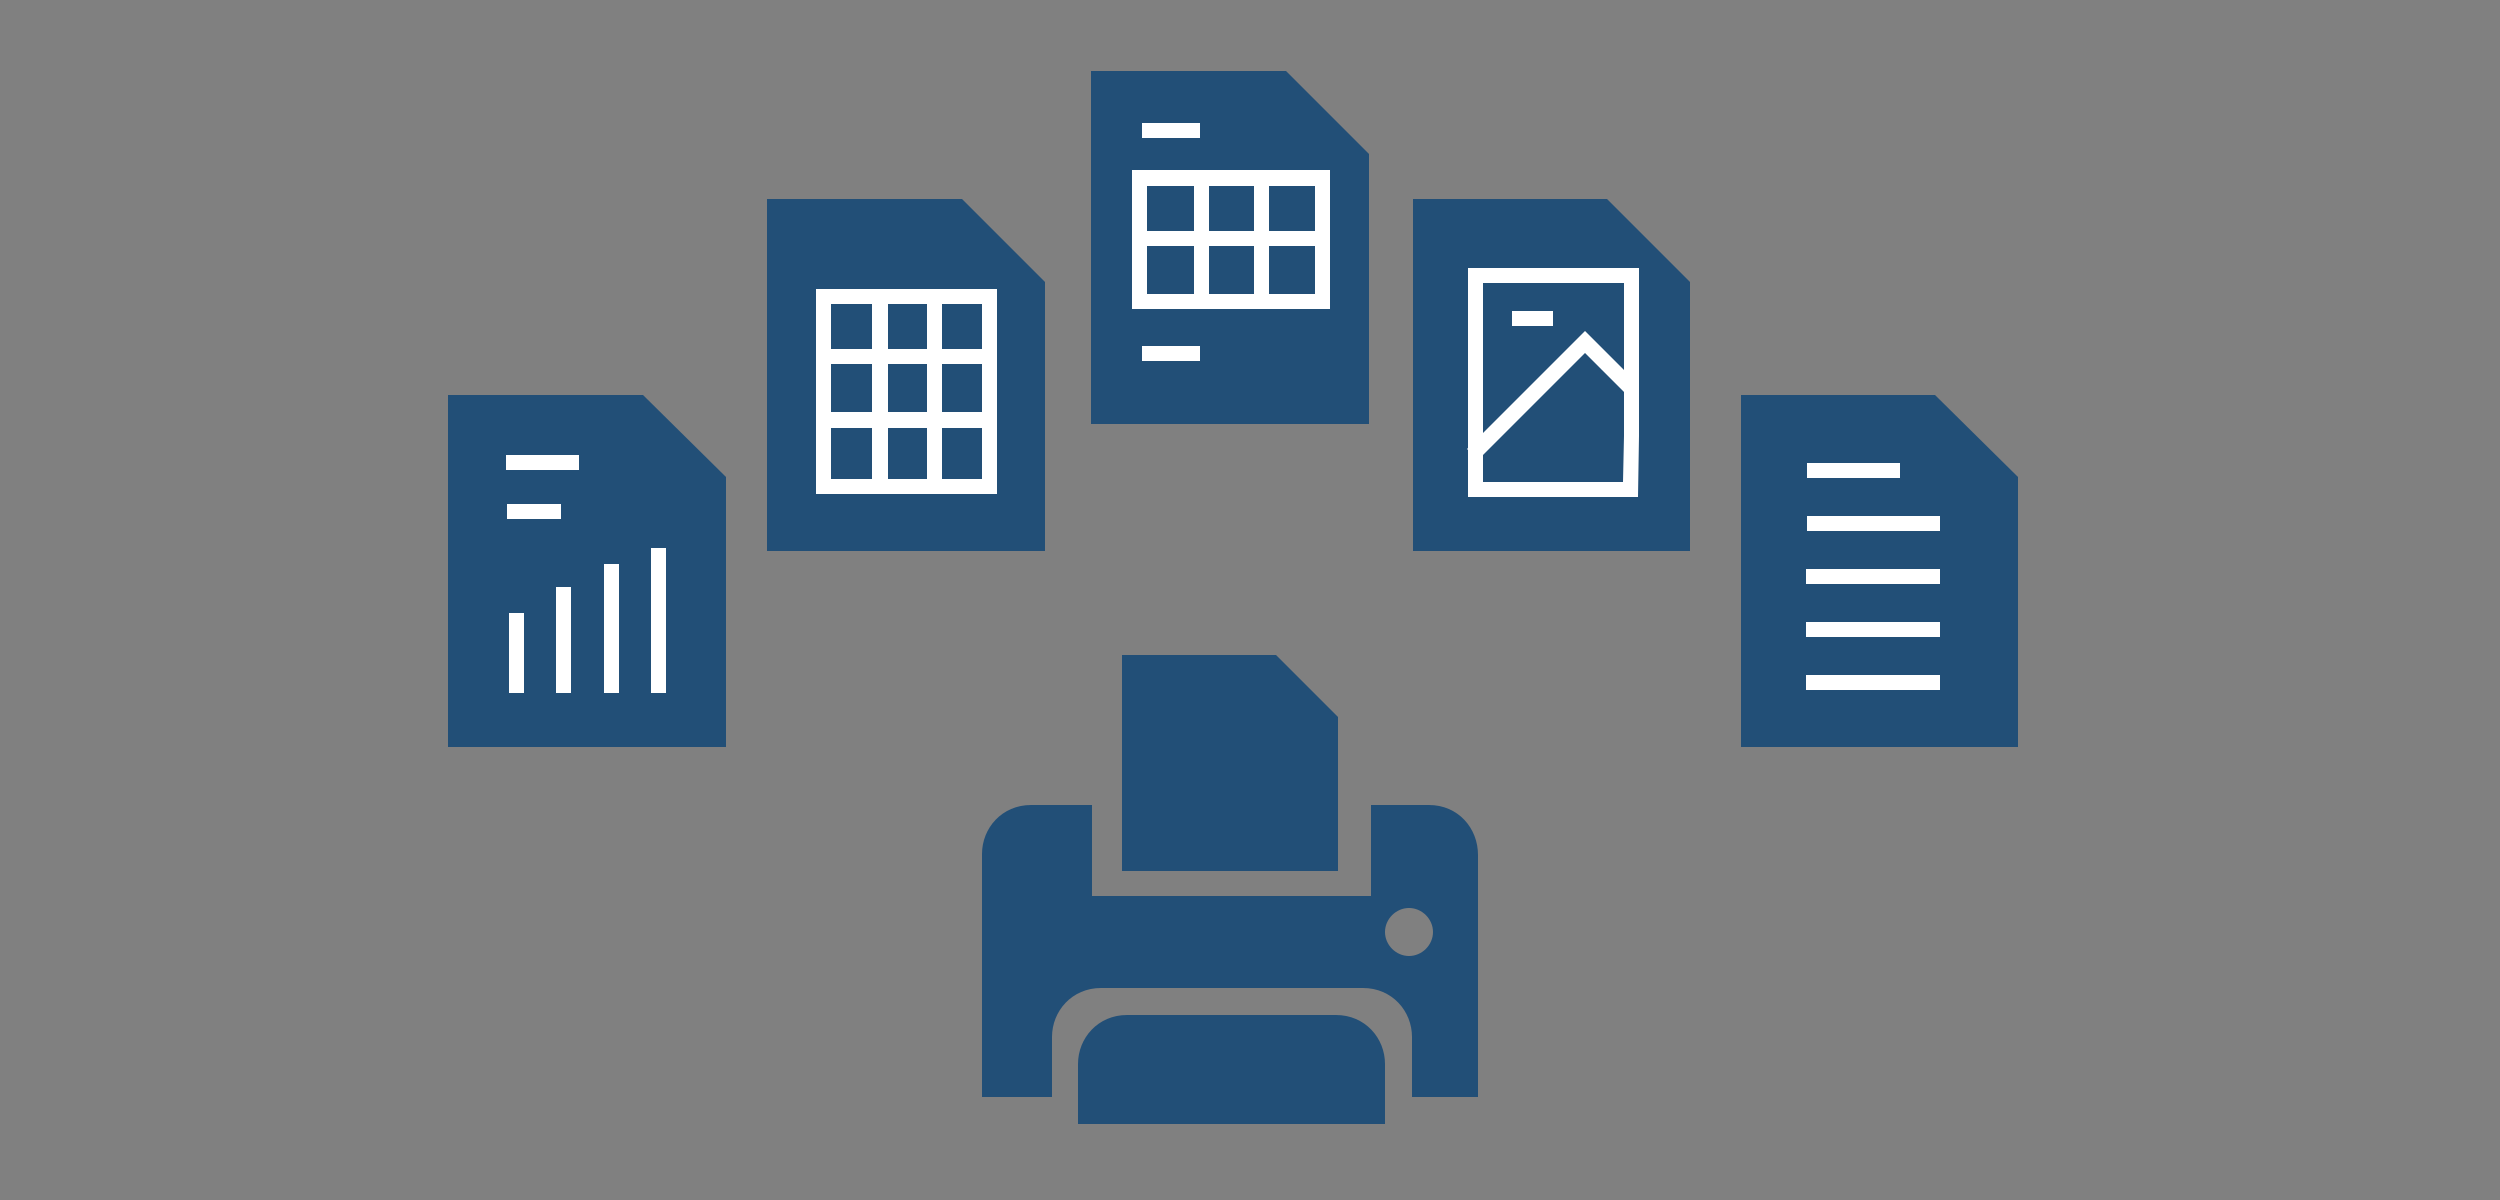 <?xml version="1.0" encoding="utf-8"?>
<!-- Generator: Adobe Illustrator 17.1.0, SVG Export Plug-In . SVG Version: 6.00 Build 0)  -->
<!DOCTYPE svg PUBLIC "-//W3C//DTD SVG 1.1//EN" "http://www.w3.org/Graphics/SVG/1.1/DTD/svg11.dtd">
<svg version="1.1" id="Layer_1" xmlns="http://www.w3.org/2000/svg" xmlns:xlink="http://www.w3.org/1999/xlink" x="0px" y="0px"
	 viewBox="0 0 250 120" enable-background="new 0 0 250 120" style="width: 250px; height: 120px">
<rect x="0" y="0" width="250" height="120" fill="#808080" stroke="none"/>
<g>
	<polygon fill="#224F77" points="44.8,39.5 44.8,74.7 72.6,74.7 72.6,47.7 64.3,39.5 	"/>
	<polygon fill="#224F77" points="76.7,19.9 76.7,55.1 104.5,55.1 104.5,28.2 96.2,19.9 	"/>
	<polygon fill="#224F77" points="141.3,19.9 141.3,55.1 169,55.1 169,28.2 160.7,19.9 	"/>
	<polygon fill="#224F77" points="109.1,7.1 109.1,42.4 136.9,42.4 136.9,15.4 128.6,7.1 	"/>
	<polygon fill="#224F77" points="193.5,39.5 174.1,39.5 174.1,74.7 201.8,74.7 201.8,47.7 	"/>
</g>
<path fill-rule="evenodd" clip-rule="evenodd" fill="#224F77" d="M133.6,101.5c2.9,0,4.9,2.3,4.9,4.9v6h-30.7v-6
	c0-2.6,2-4.9,4.9-4.9H133.6L133.6,101.5z M142.9,80.5h-5.8v9.1h-27.9v-9.1h-6.1c-2.9,0-4.9,2.3-4.9,4.9v24.3h7v-6
	c0-2.6,2-4.9,4.9-4.9h26.2c2.9,0,4.9,2.3,4.9,4.9v6h6.6V85.5C147.8,82.8,145.8,80.5,142.9,80.5L142.9,80.5z M140.9,90.8
	c1.3,0,2.4,1.1,2.4,2.4c0,1.3-1.1,2.4-2.4,2.4c-1.3,0-2.4-1.1-2.4-2.4C138.5,91.9,139.6,90.8,140.9,90.8L140.9,90.8z M112.2,65.5
	h15.4l6.2,6.2v15.4h-21.6V65.5L112.2,65.5z"/>
<path fill="#FFFFFF" d="M50.6,45.5h7.3V47h-7.3V45.5z M60.4,69.3h1.5V56.4h-1.5V69.3z M55.6,69.3h1.5V58.7h-1.5V69.3z M56.1,50.4
	h-5.4v1.5h5.4V50.4z M190,46.3h-9.3v1.5h9.3V46.3z M50.9,69.3h1.5v-8h-1.5V69.3z M120,12.3h-5.8v1.5h5.8V12.3z M65.1,69.3h1.5V54.8
	h-1.5V69.3z M151.2,32.6h4.1v-1.5h-4.1V32.6z M114.2,36.1h5.8v-1.5h-5.8V36.1z M81.6,28.9h18.1v20.5H81.6V28.9z M94.2,34.9h4v-4.5
	h-4V34.9z M94.2,41.2h4v-4.8h-4V41.2z M94.2,47.9h4v-5.1h-4V47.9z M88.8,34.9h3.9v-4.5h-3.9V34.9z M88.8,41.2h3.9v-4.8h-3.9V41.2z
	 M88.8,47.9h3.9v-5.1h-3.9V47.9z M83.1,34.9h4.1v-4.5h-4.1V34.9z M83.1,41.2h4.1v-4.8h-4.1V41.2z M83.1,47.9h4.1v-5.1h-4.1V47.9z
	 M113.2,17H133v13.9h-19.8V17z M126.9,23.1h4.6v-4.5h-4.6V23.1z M126.9,29.4h4.6v-4.8h-4.6V29.4z M120.9,23.1h4.5v-4.5h-4.5V23.1z
	 M120.9,29.4h4.5v-4.8h-4.5V29.4z M114.7,23.1h4.7v-4.5h-4.7V23.1z M114.7,29.4h4.7v-4.8h-4.7V29.4z M180.7,58.4H194v-1.5h-13.4
	V58.4z M180.7,51.6v1.5H194v-1.5H180.7z M180.7,63.7H194v-1.5h-13.4V63.7z M146.8,26.8h17.1v16.8l-0.1,6.1h-17V45l-0.1-0.1l0.1-0.1
	V26.8z M148.3,43.3l10.2-10.2l3.9,3.9v-8.7h-14.1V43.3z M148.3,48.2h14l0.1-4.6v-4.4l-3.9-3.9l-10.2,10.2V48.2z M180.7,69H194v-1.5
	h-13.4V69z"/>
</svg>
